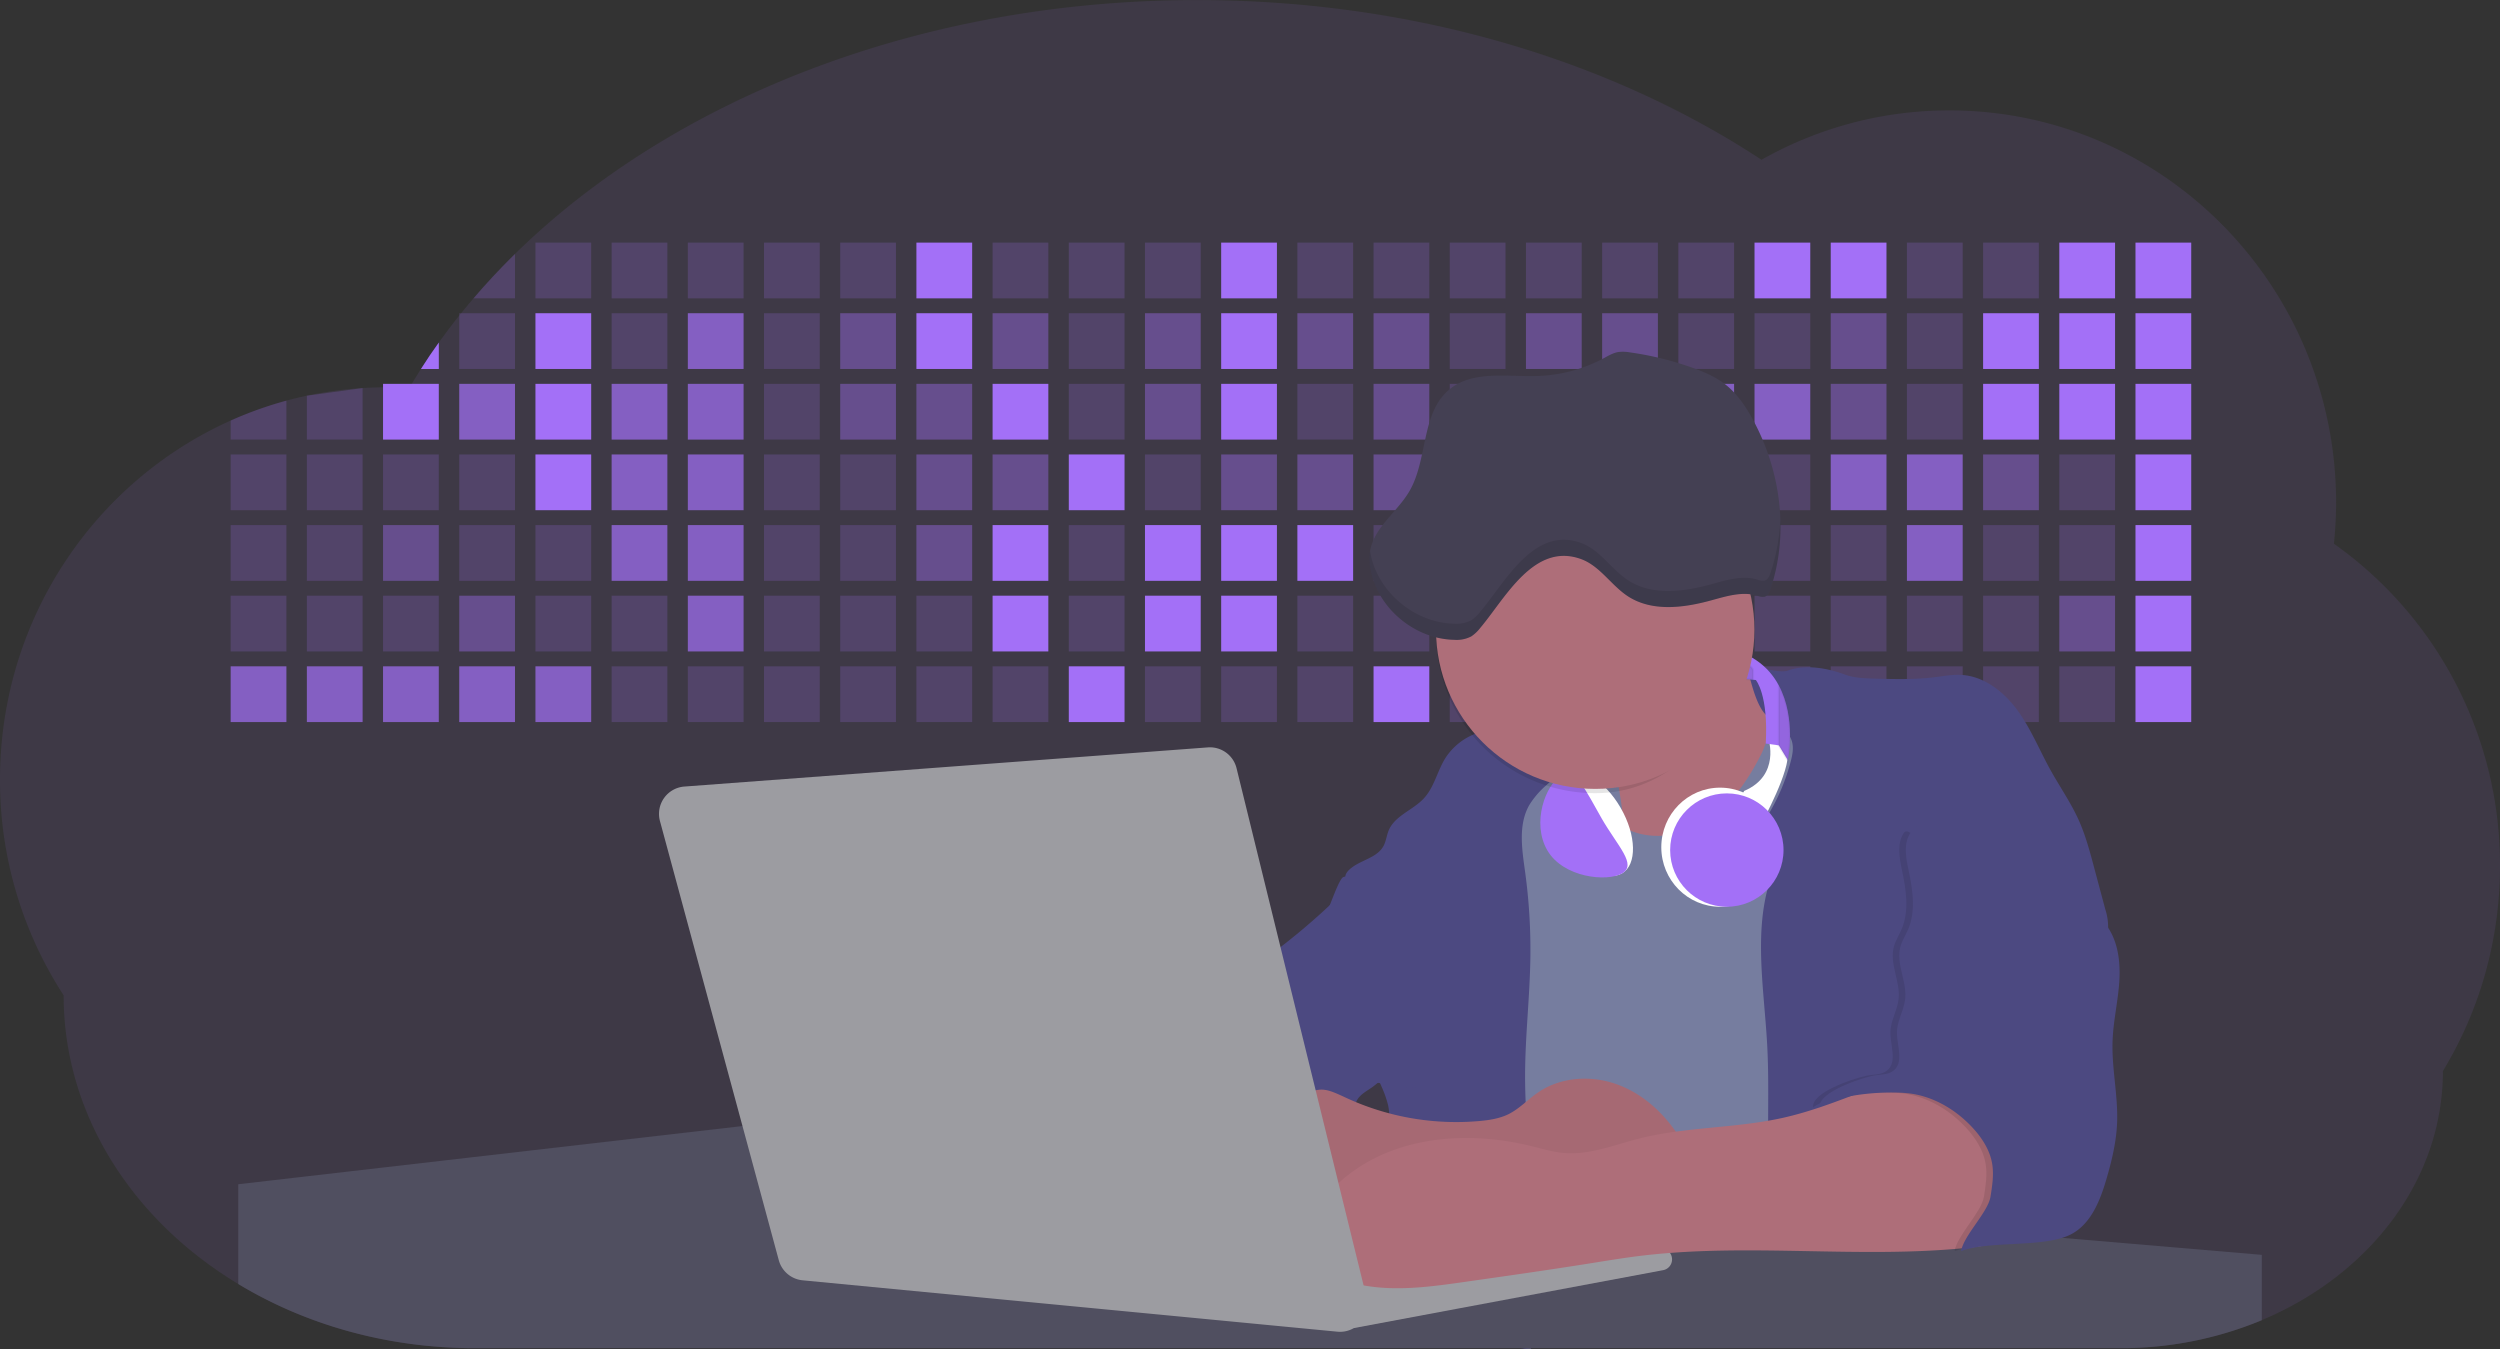 <svg id="aa7bae02-e79e-4d6b-a496-aba15f39787c" data-name="Layer 1" xmlns="http://www.w3.org/2000/svg" width="1144" height="617.32" viewBox="0 0 1144 617.32"><rect x="0" y="0" width="1144" height="617.32" fill="#333333" stroke="none"/><title>developer activity</title><path d="M1172,537.57a181.92,181.92,0,0,1-6.85,49.6,180.06,180.06,0,0,1-19.27,44.28c0,50.1-33.82,93.4-82.91,114a167.3,167.3,0,0,1-64.73,12.8H245.17c-40.25,0-77.55-10.86-108.14-29.36A185.76,185.76,0,0,1,112.2,711c-34-29.22-55.08-69.6-55.08-114.2A180.5,180.5,0,0,1,28,498.08c0-73.36,43.39-136.44,105.55-164.29a174.52,174.52,0,0,1,25.51-9.12q4.63-1.26,9.36-2.26a175.39,175.39,0,0,1,25.51-3.5q4.65-.29,9.35-.33H205c3.46,0,6.89.12,10.3.32l1.12-1.9q2.06-3.44,4.22-6.81,3.9-6.14,8.18-12.1,4.48-6.29,9.35-12.38l.83-1q2.76-3.44,5.64-6.8,9-10.49,19-20.35c72.11-70.68,185.08-116.18,312.08-116.18,98.82,0,189.15,27.55,258.34,73.07A174.18,174.18,0,0,1,920,191.86c97.74,0,177,80.37,177,179.51a184.9,184.9,0,0,1-1,18.78A180,180,0,0,1,1172,537.57Z" transform="translate(-28 -141.34)" fill="#A370F7" opacity="0.1"/><path d="M263.66,257.52v20.35h-19Q253.59,267.39,263.66,257.52Z" transform="translate(-28 -141.34)" fill="#A370F7" opacity="0.2"/><rect x="245.02" y="111.02" width="25.51" height="25.51" fill="#A370F7" opacity="0.2"/><rect x="279.88" y="111.02" width="25.51" height="25.51" fill="#A370F7" opacity="0.2"/><rect x="314.75" y="111.02" width="25.51" height="25.51" fill="#A370F7" opacity="0.2"/><rect x="349.61" y="111.02" width="25.51" height="25.51" fill="#A370F7" opacity="0.2"/><rect x="384.48" y="111.02" width="25.51" height="25.51" fill="#A370F7" opacity="0.2"/><rect x="419.35" y="111.02" width="25.51" height="25.51" fill="#A370F7"/><rect x="454.21" y="111.02" width="25.51" height="25.51" fill="#A370F7" opacity="0.2"/><rect x="489.08" y="111.02" width="25.51" height="25.51" fill="#A370F7" opacity="0.2"/><rect x="523.94" y="111.02" width="25.51" height="25.51" fill="#A370F7" opacity="0.2"/><rect x="558.81" y="111.02" width="25.51" height="25.51" fill="#A370F7"/><rect x="593.68" y="111.02" width="25.51" height="25.51" fill="#A370F7" opacity="0.2"/><rect x="628.54" y="111.02" width="25.51" height="25.51" fill="#A370F7" opacity="0.2"/><rect x="663.41" y="111.02" width="25.51" height="25.51" fill="#A370F7" opacity="0.2"/><rect x="698.28" y="111.02" width="25.51" height="25.51" fill="#A370F7" opacity="0.2"/><rect x="733.14" y="111.02" width="25.51" height="25.51" fill="#A370F7" opacity="0.2"/><rect x="768.01" y="111.02" width="25.51" height="25.51" fill="#A370F7" opacity="0.2"/><rect x="802.87" y="111.02" width="25.51" height="25.51" fill="#A370F7"/><rect x="837.74" y="111.02" width="25.51" height="25.51" fill="#A370F7"/><rect x="872.61" y="111.02" width="25.51" height="25.51" fill="#A370F7" opacity="0.2"/><rect x="907.47" y="111.02" width="25.51" height="25.51" fill="#A370F7" opacity="0.2"/><rect x="942.34" y="111.02" width="25.51" height="25.51" fill="#A370F7"/><rect x="977.2" y="111.02" width="25.51" height="25.51" fill="#A370F7"/><path d="M228.8,298.08v12.1h-8.18Q224.52,304,228.8,298.08Z" transform="translate(-28 -141.34)" fill="#A370F7"/><rect x="210.15" y="143.33" width="25.51" height="25.51" fill="#A370F7" opacity="0.2"/><rect x="245.02" y="143.33" width="25.51" height="25.51" fill="#A370F7"/><rect x="279.88" y="143.33" width="25.51" height="25.51" fill="#A370F7" opacity="0.2"/><rect x="314.75" y="143.33" width="25.51" height="25.51" fill="#A370F7" opacity="0.7"/><rect x="349.61" y="143.33" width="25.51" height="25.51" fill="#A370F7" opacity="0.2"/><rect x="384.48" y="143.33" width="25.51" height="25.51" fill="#A370F7" opacity="0.4"/><rect x="419.35" y="143.33" width="25.51" height="25.51" fill="#A370F7"/><rect x="454.21" y="143.33" width="25.51" height="25.51" fill="#A370F7" opacity="0.4"/><rect x="489.08" y="143.33" width="25.51" height="25.51" fill="#A370F7" opacity="0.2"/><rect x="523.94" y="143.33" width="25.51" height="25.51" fill="#A370F7" opacity="0.4"/><rect x="558.81" y="143.33" width="25.51" height="25.51" fill="#A370F7"/><rect x="593.68" y="143.33" width="25.51" height="25.51" fill="#A370F7" opacity="0.4"/><rect x="628.54" y="143.33" width="25.51" height="25.51" fill="#A370F7" opacity="0.4"/><rect x="663.41" y="143.33" width="25.51" height="25.51" fill="#A370F7" opacity="0.2"/><rect x="698.28" y="143.33" width="25.51" height="25.51" fill="#A370F7" opacity="0.4"/><rect x="733.14" y="143.33" width="25.51" height="25.51" fill="#A370F7" opacity="0.4"/><rect x="768.01" y="143.33" width="25.51" height="25.51" fill="#A370F7" opacity="0.2"/><rect x="802.87" y="143.33" width="25.51" height="25.51" fill="#A370F7" opacity="0.2"/><rect x="837.74" y="143.33" width="25.51" height="25.51" fill="#A370F7" opacity="0.4"/><rect x="872.61" y="143.33" width="25.51" height="25.51" fill="#A370F7" opacity="0.2"/><rect x="907.47" y="143.33" width="25.51" height="25.51" fill="#A370F7"/><rect x="942.34" y="143.33" width="25.51" height="25.51" fill="#A370F7"/><rect x="977.2" y="143.33" width="25.51" height="25.51" fill="#A370F7"/><path d="M159.06,324.67V342.5H133.55v-8.71A174.52,174.52,0,0,1,159.06,324.67Z" transform="translate(-28 -141.34)" fill="#A370F7" opacity="0.2"/><polygon points="165.93 177.57 165.93 201.16 140.42 201.16 140.42 181.07 165.93 177.57" fill="#A370F7" opacity="0.2"/><rect x="175.28" y="175.65" width="25.51" height="25.51" fill="#A370F7"/><rect x="210.15" y="175.65" width="25.51" height="25.51" fill="#A370F7" opacity="0.7"/><rect x="245.02" y="175.65" width="25.51" height="25.51" fill="#A370F7"/><rect x="279.88" y="175.65" width="25.51" height="25.51" fill="#A370F7" opacity="0.7"/><rect x="314.75" y="175.65" width="25.51" height="25.51" fill="#A370F7" opacity="0.7"/><rect x="349.61" y="175.65" width="25.51" height="25.51" fill="#A370F7" opacity="0.2"/><rect x="384.48" y="175.65" width="25.51" height="25.51" fill="#A370F7" opacity="0.4"/><rect x="419.35" y="175.65" width="25.51" height="25.51" fill="#A370F7" opacity="0.4"/><rect x="454.21" y="175.65" width="25.51" height="25.51" fill="#A370F7"/><rect x="489.08" y="175.65" width="25.51" height="25.51" fill="#A370F7" opacity="0.2"/><rect x="523.94" y="175.65" width="25.51" height="25.51" fill="#A370F7" opacity="0.4"/><rect x="558.81" y="175.65" width="25.51" height="25.51" fill="#A370F7"/><rect x="593.68" y="175.65" width="25.51" height="25.51" fill="#A370F7" opacity="0.2"/><rect x="628.54" y="175.65" width="25.51" height="25.51" fill="#A370F7" opacity="0.4"/><rect x="663.41" y="175.65" width="25.51" height="25.51" fill="#A370F7" opacity="0.2"/><rect x="698.28" y="175.65" width="25.51" height="25.51" fill="#A370F7"/><rect x="733.14" y="175.65" width="25.51" height="25.51" fill="#A370F7" opacity="0.2"/><rect x="768.01" y="175.65" width="25.51" height="25.51" fill="#A370F7" opacity="0.7"/><rect x="802.87" y="175.65" width="25.51" height="25.51" fill="#A370F7" opacity="0.7"/><rect x="837.74" y="175.65" width="25.51" height="25.51" fill="#A370F7" opacity="0.4"/><rect x="872.61" y="175.65" width="25.51" height="25.51" fill="#A370F7" opacity="0.2"/><rect x="907.47" y="175.65" width="25.51" height="25.51" fill="#A370F7"/><rect x="942.34" y="175.65" width="25.51" height="25.51" fill="#A370F7"/><rect x="977.2" y="175.65" width="25.51" height="25.51" fill="#A370F7"/><rect x="105.55" y="207.96" width="25.51" height="25.51" fill="#A370F7" opacity="0.2"/><rect x="140.42" y="207.96" width="25.51" height="25.51" fill="#A370F7" opacity="0.2"/><rect x="175.28" y="207.96" width="25.51" height="25.51" fill="#A370F7" opacity="0.2"/><rect x="210.15" y="207.96" width="25.51" height="25.51" fill="#A370F7" opacity="0.2"/><rect x="245.02" y="207.96" width="25.51" height="25.51" fill="#A370F7"/><rect x="279.88" y="207.96" width="25.51" height="25.51" fill="#A370F7" opacity="0.7"/><rect x="314.75" y="207.96" width="25.51" height="25.51" fill="#A370F7" opacity="0.7"/><rect x="349.61" y="207.96" width="25.51" height="25.51" fill="#A370F7" opacity="0.2"/><rect x="384.48" y="207.96" width="25.51" height="25.51" fill="#A370F7" opacity="0.2"/><rect x="419.35" y="207.96" width="25.51" height="25.51" fill="#A370F7" opacity="0.4"/><rect x="454.21" y="207.96" width="25.51" height="25.51" fill="#A370F7" opacity="0.4"/><rect x="489.08" y="207.96" width="25.51" height="25.51" fill="#A370F7"/><rect x="523.94" y="207.96" width="25.51" height="25.51" fill="#A370F7" opacity="0.2"/><rect x="558.81" y="207.96" width="25.51" height="25.51" fill="#A370F7" opacity="0.4"/><rect x="593.68" y="207.96" width="25.51" height="25.51" fill="#A370F7" opacity="0.4"/><rect x="628.54" y="207.96" width="25.51" height="25.51" fill="#A370F7" opacity="0.4"/><rect x="663.41" y="207.96" width="25.51" height="25.51" fill="#A370F7" opacity="0.4"/><rect x="698.28" y="207.96" width="25.51" height="25.51" fill="#A370F7" opacity="0.2"/><rect x="733.14" y="207.96" width="25.51" height="25.51" fill="#A370F7" opacity="0.2"/><rect x="768.01" y="207.96" width="25.51" height="25.51" fill="#A370F7" opacity="0.2"/><rect x="802.87" y="207.96" width="25.51" height="25.51" fill="#A370F7" opacity="0.2"/><rect x="837.74" y="207.96" width="25.51" height="25.51" fill="#A370F7" opacity="0.7"/><rect x="872.61" y="207.96" width="25.51" height="25.51" fill="#A370F7" opacity="0.7"/><rect x="907.47" y="207.96" width="25.51" height="25.51" fill="#A370F7" opacity="0.4"/><rect x="942.34" y="207.96" width="25.51" height="25.51" fill="#A370F7" opacity="0.2"/><rect x="977.2" y="207.96" width="25.51" height="25.51" fill="#A370F7"/><rect x="105.55" y="240.28" width="25.51" height="25.51" fill="#A370F7" opacity="0.2"/><rect x="140.42" y="240.28" width="25.51" height="25.51" fill="#A370F7" opacity="0.2"/><rect x="175.28" y="240.28" width="25.51" height="25.51" fill="#A370F7" opacity="0.4"/><rect x="210.15" y="240.28" width="25.51" height="25.51" fill="#A370F7" opacity="0.2"/><rect x="245.02" y="240.28" width="25.51" height="25.51" fill="#A370F7" opacity="0.2"/><rect x="279.88" y="240.28" width="25.51" height="25.51" fill="#A370F7" opacity="0.7"/><rect x="314.75" y="240.28" width="25.51" height="25.51" fill="#A370F7" opacity="0.7"/><rect x="349.61" y="240.28" width="25.51" height="25.51" fill="#A370F7" opacity="0.2"/><rect x="384.48" y="240.28" width="25.51" height="25.51" fill="#A370F7" opacity="0.2"/><rect x="419.35" y="240.28" width="25.51" height="25.51" fill="#A370F7" opacity="0.4"/><rect x="454.21" y="240.28" width="25.51" height="25.51" fill="#A370F7"/><rect x="489.08" y="240.28" width="25.51" height="25.51" fill="#A370F7" opacity="0.2"/><rect x="523.94" y="240.28" width="25.51" height="25.51" fill="#A370F7"/><rect x="558.81" y="240.28" width="25.51" height="25.51" fill="#A370F7"/><rect x="593.68" y="240.28" width="25.51" height="25.51" fill="#A370F7"/><rect x="628.54" y="240.28" width="25.51" height="25.51" fill="#A370F7" opacity="0.2"/><rect x="663.41" y="240.28" width="25.51" height="25.51" fill="#A370F7"/><rect x="698.28" y="240.28" width="25.51" height="25.51" fill="#A370F7" opacity="0.2"/><rect x="733.14" y="240.28" width="25.51" height="25.51" fill="#A370F7" opacity="0.2"/><rect x="768.01" y="240.28" width="25.51" height="25.51" fill="#A370F7" opacity="0.2"/><rect x="802.87" y="240.28" width="25.51" height="25.51" fill="#A370F7" opacity="0.2"/><rect x="837.74" y="240.28" width="25.51" height="25.51" fill="#A370F7" opacity="0.2"/><rect x="872.61" y="240.28" width="25.51" height="25.51" fill="#A370F7" opacity="0.7"/><rect x="907.47" y="240.28" width="25.51" height="25.51" fill="#A370F7" opacity="0.2"/><rect x="942.34" y="240.28" width="25.51" height="25.51" fill="#A370F7" opacity="0.2"/><rect x="977.2" y="240.28" width="25.51" height="25.51" fill="#A370F7"/><rect x="105.55" y="272.59" width="25.51" height="25.51" fill="#A370F7" opacity="0.2"/><rect x="140.42" y="272.59" width="25.51" height="25.51" fill="#A370F7" opacity="0.2"/><rect x="175.28" y="272.59" width="25.51" height="25.51" fill="#A370F7" opacity="0.2"/><rect x="210.15" y="272.59" width="25.51" height="25.51" fill="#A370F7" opacity="0.4"/><rect x="245.02" y="272.59" width="25.51" height="25.51" fill="#A370F7" opacity="0.2"/><rect x="279.88" y="272.59" width="25.51" height="25.51" fill="#A370F7" opacity="0.2"/><rect x="314.75" y="272.59" width="25.51" height="25.51" fill="#A370F7" opacity="0.7"/><rect x="349.61" y="272.59" width="25.51" height="25.51" fill="#A370F7" opacity="0.2"/><rect x="384.48" y="272.59" width="25.51" height="25.51" fill="#A370F7" opacity="0.2"/><rect x="419.35" y="272.59" width="25.51" height="25.51" fill="#A370F7" opacity="0.2"/><rect x="454.21" y="272.59" width="25.51" height="25.51" fill="#A370F7"/><rect x="489.08" y="272.59" width="25.51" height="25.51" fill="#A370F7" opacity="0.2"/><rect x="523.94" y="272.59" width="25.51" height="25.51" fill="#A370F7"/><rect x="558.81" y="272.59" width="25.51" height="25.51" fill="#A370F7"/><rect x="593.68" y="272.59" width="25.51" height="25.51" fill="#A370F7" opacity="0.2"/><rect x="628.54" y="272.59" width="25.51" height="25.51" fill="#A370F7" opacity="0.2"/><rect x="663.41" y="272.59" width="25.51" height="25.51" fill="#A370F7" opacity="0.2"/><rect x="698.28" y="272.59" width="25.51" height="25.51" fill="#A370F7" opacity="0.2"/><rect x="733.14" y="272.59" width="25.51" height="25.51" fill="#A370F7" opacity="0.2"/><rect x="768.01" y="272.59" width="25.51" height="25.51" fill="#A370F7" opacity="0.2"/><rect x="802.87" y="272.59" width="25.51" height="25.51" fill="#A370F7" opacity="0.2"/><rect x="837.74" y="272.59" width="25.51" height="25.51" fill="#A370F7" opacity="0.2"/><rect x="872.61" y="272.59" width="25.51" height="25.51" fill="#A370F7" opacity="0.2"/><rect x="907.47" y="272.59" width="25.51" height="25.51" fill="#A370F7" opacity="0.2"/><rect x="942.34" y="272.59" width="25.51" height="25.51" fill="#A370F7" opacity="0.4"/><rect x="977.2" y="272.59" width="25.51" height="25.51" fill="#A370F7"/><rect x="105.55" y="304.91" width="25.51" height="25.51" fill="#A370F7" opacity="0.7"/><rect x="140.42" y="304.91" width="25.51" height="25.51" fill="#A370F7" opacity="0.7"/><rect x="175.28" y="304.91" width="25.51" height="25.51" fill="#A370F7" opacity="0.7"/><rect x="210.15" y="304.91" width="25.51" height="25.51" fill="#A370F7" opacity="0.7"/><rect x="245.02" y="304.91" width="25.51" height="25.51" fill="#A370F7" opacity="0.7"/><rect x="279.88" y="304.91" width="25.51" height="25.51" fill="#A370F7" opacity="0.2"/><rect x="314.75" y="304.91" width="25.51" height="25.51" fill="#A370F7" opacity="0.2"/><rect x="349.61" y="304.91" width="25.51" height="25.51" fill="#A370F7" opacity="0.2"/><rect x="384.48" y="304.91" width="25.51" height="25.51" fill="#A370F7" opacity="0.2"/><rect x="419.35" y="304.91" width="25.51" height="25.51" fill="#A370F7" opacity="0.2"/><rect x="454.21" y="304.91" width="25.51" height="25.51" fill="#A370F7" opacity="0.2"/><rect x="489.08" y="304.91" width="25.51" height="25.51" fill="#A370F7"/><rect x="523.94" y="304.91" width="25.51" height="25.51" fill="#A370F7" opacity="0.2"/><rect x="558.81" y="304.91" width="25.51" height="25.51" fill="#A370F7" opacity="0.2"/><rect x="593.68" y="304.91" width="25.51" height="25.51" fill="#A370F7" opacity="0.2"/><rect x="628.54" y="304.91" width="25.51" height="25.51" fill="#A370F7"/><rect x="663.41" y="304.91" width="25.51" height="25.51" fill="#A370F7" opacity="0.2"/><rect x="698.28" y="304.91" width="25.51" height="25.51" fill="#A370F7" opacity="0.2"/><rect x="733.14" y="304.91" width="25.51" height="25.51" fill="#A370F7" opacity="0.2"/><rect x="768.01" y="304.91" width="25.51" height="25.51" fill="#A370F7" opacity="0.2"/><rect x="802.87" y="304.91" width="25.51" height="25.51" fill="#A370F7" opacity="0.2"/><rect x="837.74" y="304.91" width="25.51" height="25.51" fill="#A370F7" opacity="0.2"/><rect x="872.61" y="304.91" width="25.51" height="25.51" fill="#A370F7" opacity="0.2"/><rect x="907.47" y="304.91" width="25.51" height="25.51" fill="#A370F7" opacity="0.2"/><rect x="942.34" y="304.91" width="25.51" height="25.51" fill="#A370F7" opacity="0.2"/><rect x="977.2" y="304.91" width="25.51" height="25.51" fill="#A370F7"/><circle cx="734.52" cy="363.89" r="34.87" fill="#767d9f"/><path d="M760.71,460.87q5.22,22.78,8.86,45.9c.73,4.58,1.38,9.41-.28,13.74-1.39,3.61-4.22,6.43-6.44,9.59s-3.9,7.21-2.55,10.83,5.29,5.6,9.05,6.62c10.76,2.9,22.23.79,32.94-2.35a53.29,53.29,0,0,0,13.81-5.72c4.54-2.88,8.26-6.88,11.68-11,15.61-18.93,25.83-41.65,35.45-64.23a39.12,39.12,0,0,1-33.11-13.34c-3.94-4.63-6.83-11.08-4.61-16.74-6.51,3.57-14.24,3.81-21.25,6.25a75.49,75.49,0,0,0-12.5,6.15q-7.18,4.15-14.28,8.46C772.07,458.29,767,461.19,760.71,460.87Z" transform="translate(-28 -141.34)" fill="#ae6e79"/><path d="M833.64,487.05c-6.11,11.89-14.06,23.32-25.41,30.4s-26.63,9-38,2c-5.6-3.42-9.84-8.62-14.73-13s-11-8.13-17.57-7.56c-7.24.63-12.91,6.28-17.76,11.69-7.36,8.22-14.47,16.79-19.68,26.52-10,18.7-12.37,40.56-11.93,61.76s3.51,42.29,3.58,63.49c.1,26.08-4.32,51.95-8.79,77.64,41.1-5.06,82.25,6,123.44,10.19,26.36,2.71,52.92,2.65,79.42,2.58,4.66,0,9.62-.12,13.5-2.7a18.2,18.2,0,0,0,5.59-6.64c3.66-6.75,5.13-14.45,6.15-22.06,2.59-19.22,2.67-38.68,2.74-58.08.18-47,.35-94.17-5.62-140.8-1.47-11.47-3.35-23-7.75-33.73s-11.58-20.6-21.62-26.35c-6.45-3.7-21.4-10.14-29-6.41C841.67,460.15,837.73,479.09,833.64,487.05Z" transform="translate(-28 -141.34)" fill="#767d9f"/><path d="M836.68,619.77c-1.55-29-7.86-59.95,5.57-85.69,3.3-6.32-8.54-14.21-4.88-20.33a92.08,92.08,0,0,0,10.06-23.93c.76-2.89,1.37-5.95.65-8.85-1.33-5.29-6.56-8.44-11-11.66-4.9-3.56-7.42-14.41-9-20.28s12.57,1.2,18.26-.89c7.9-2.89,17.94-1.07,25.82,1.86,4.4,1.62,9.18,1.76,13.87,1.88,9.11.24,18.25.47,27.29-.65,4.06-.51,8.13-1.28,12.21-1.05,10.41.59,19.46,7.71,25.62,16.13s10.08,18.23,15.13,27.35c4.21,7.6,9.23,14.78,12.82,22.69,3.18,7,5.19,14.52,7.18,22l5.13,19.19a25.58,25.58,0,0,1,1.26,8.51c-.26,3.07-1.62,5.93-3,8.66A164.12,164.12,0,0,1,971,603.2c-10.79,13.23-23.89,25.16-30.3,41-2.5,6.17-3.89,12.73-5.16,19.27a707.94,707.94,0,0,0-10.9,79.15,174.2,174.2,0,0,0-36.52-12.21,177.61,177.61,0,0,0-19-3c-5.59-.58-12.8.52-18.12-1-8.9-2.53-9.88-17.58-11.23-25.46-2.16-12.55-2.59-25.32-2.67-38C837,648.53,837.45,634.14,836.68,619.77Z" transform="translate(-28 -141.34)" fill="#4c4981"/><path d="M641.23,565.54c4.21,24,8.85,48.07,18,70.62-.23.22-.46.42-.69.62-.81.69-1.65,1.34-2.53,2-2.05,1.44-4.3,2.66-6,4.54a8,8,0,0,0-1.5,2.45,5.48,5.48,0,0,0,0,4.47c-4.77,2.11-10.31,1.46-15.66,1.26-4.61-.17-9.08,0-12.78,2.53-5.14,3.54-6.69,10.34-7.52,16.52q-.46,3.38-.79,6.77-.32,3.15-.52,6.32a188.61,188.61,0,0,0-.19,21q.08,1.92.21,3.84c-16.34-.39-31.23-8.91-45.32-17.19-3.22-1.89-6.54-3.88-8.63-7A15.8,15.8,0,0,1,555,674c0-.51.09-1,.16-1.52a41.58,41.58,0,0,1,2.29-8.68,107.2,107.2,0,0,1,19.19-32.65c3.58-4.18,7.61-8.27,9.28-13.52.73-2.29,1-4.72,1.74-7,3.32-9.88,15.3-14.55,19.4-24.14,1-2.29,1.46-4.8,2.7-7a17.63,17.63,0,0,1,4.25-4.75c.73-.61,1.49-1.2,2.24-1.79q10.54-8.26,20.31-17.45,1.82-1.71,3.6-3.46A59.48,59.48,0,0,0,641.23,565.54Z" transform="translate(-28 -141.34)" fill="#4c4981"/><path d="M742,494.56c-1.44,1.52-3,2.95-4.53,4.37l-.41.37-1.62,1.5a39,39,0,0,0-7.55,8.79l-.17.28c-5.1,9.13-3.21,20.37-1.79,30.74a261.55,261.55,0,0,1,2.37,39c-.26,18-2.38,35.88-2.42,53.86,0,4.08.09,8.15.27,12.23.29,6.63.79,13.25,1.39,19.87.65,7.26,1.43,14.51,2.16,21.76.58,5.61,1.13,11.21,1.59,16.81.23,2.9.45,5.79.63,8.69.21,3.4.38,6.81.48,10.21h0c.07,2.16.11,4.31.11,6.47,0,1.23,0,2.45,0,3.67q0,3.51-.19,7-.2,4.49-.61,9c-.31,3.27-.86,6.84-3.16,9.14-.14.14-.29.27-.44.4l-3.24-.4a332.72,332.72,0,0,0-67.3-1.2c.49-3.38.94-6.75,1.38-10.14.2-1.6.4-3.21.59-4.82q.33-2.76.63-5.52c.23-2,.44-4,.64-6q.78-7.73,1.37-15.47.87-11.29,1.32-22.62.22-5.41.34-10.83.17-6.72.16-13.45,0-6.54-.11-13.1c0-1.44-.06-2.88-.18-4.31a27.35,27.35,0,0,0-.53-3.83,49.87,49.87,0,0,0-3-8.48c-.22-.52-.43-1-.64-1.55-.12-.27-.23-.55-.34-.82,5.76-5.13,9.86-12,13.8-18.76,6.39-10.89,12.93-22.26,14-34.84s-5.18-26.71-17.2-30.55c-3.27-1-6.73-1.28-10.1-1.87-3.18-.56-9.81-1.83-13.49-4.11q-3,3.08-6,6.05a22.15,22.15,0,0,1,2.17-8.71l1.42.07a2.71,2.71,0,0,1-.16-1c0-1.07.74-2.28,2.32-3.62,4.71-4,12.12-4.89,15.09-10.3,1.24-2.25,1.45-4.93,2.45-7.29,2.87-6.73,11.11-9.21,16.07-14.59s6.2-13,10.21-19a28.62,28.62,0,0,1,12-10c.4-.19.81-.38,1.22-.55,8.3-3.55,18.16-4.36,26.76-4.34,3.34,0,12,.1,16.24,1.79a5.32,5.32,0,0,1,1.85,1.13C752.37,480.61,745.34,491,742,494.56Z" transform="translate(-28 -141.34)" fill="#4c4981"/><path d="M642.72,542.69a60.88,60.88,0,0,1,46.74,4.87c7.2,4,13.66,9.58,17.62,16.78,5.95,10.8,5.69,23.82,5.27,36.15-.21,6.17-.48,12.56-3.2,18.1C706,625,700.06,629.4,694,633a42.24,42.24,0,0,1-12.32,5.33c-6.72,1.46-13.7.22-20.47-1-7.36-1.36-15.26-3-20.37-8.48-3-3.18-4.64-7.31-6.26-11.35q-3.49-8.75-7-17.48c-4.05-10.11-5.42-18.52-.07-28.37,2.43-4.49,5.4-8.69,7.8-13.21C636.51,556.14,640.81,543.28,642.72,542.69Z" transform="translate(-28 -141.34)" fill="#4c4981"/><path d="M1063,715.56v29.9a167.3,167.3,0,0,1-64.73,12.8H728.58c-.14.14-.29.27-.44.4l-3.24-.4H245.17c-40.25,0-77.55-10.86-108.14-29.36V683.25l230.72-26.63.18,0L502.29,668l34.77,3,18.06,1.53,37.38,3.17,19.23,1.63,28,2.38,3.94.33,20.18,1.71L691.23,684l38.5,3.26,64.18,5.45,45.15,3.83,74.14,6.29,14.1,1.19,1.52.13,1.32.11,18.62,1.58,20.44,1.74,2.37.2Z" transform="translate(-28 -141.34)" fill="#504f60"/><polygon points="764 573.12 474.86 523.77 463.65 580.46 596.19 596.33 637 601.44 749.26 579.33 764 573.12" fill="#9c9ca1"/><path d="M642.33,739.94l144.86-27.23a5,5,0,0,1,5.94,4.93h0a5,5,0,0,1-4.09,4.93L647.57,749.06Z" transform="translate(-28 -141.34)" fill="#9c9ca1"/><path d="M705.17,654.31c4.51-.42,9.08-1.13,13.14-3.13,5-2.49,8.89-6.78,13.52-9.94,10.18-7,23.8-7.94,35.47-3.92s21.41,12.63,28.23,22.91c4.53,6.85,7.93,15.59,4.73,23.15a30.51,30.51,0,0,1-4.12,6.44l-8.34,10.9a29,29,0,0,1-5.66,6.09c-3.12,2.27-7,3.2-10.82,3.76-10.15,1.48-20.48.64-30.71,1.32-17.57,1.17-34.73,6.83-52.34,6.64-10.12-.11-20.11-2.15-30-4.19l-43.77-9c-7.62-1.56-16.23-3.84-19.82-10.75-1.61-3.11-1.91-6.71-2.1-10.21-.52-9.64,0-20.36,6.68-27.31,6.28-6.52,16.21-8.58,23.71-13.4,9.18-5.91,12.21-4,21.89.44A120,120,0,0,0,705.17,654.31Z" transform="translate(-28 -141.34)" fill="#ae6e79"/><path d="M705.17,654.31c4.51-.42,9.08-1.13,13.14-3.13,5-2.49,8.89-6.78,13.52-9.94,10.18-7,23.8-7.94,35.47-3.92s21.41,12.63,28.23,22.91c4.53,6.85,7.93,15.59,4.73,23.15a30.51,30.51,0,0,1-4.12,6.44l-8.34,10.9a29,29,0,0,1-5.66,6.09c-3.12,2.27-7,3.2-10.82,3.76-10.15,1.48-20.48.64-30.71,1.32-17.57,1.17-34.73,6.83-52.34,6.64-10.12-.11-20.11-2.15-30-4.19l-43.77-9c-7.62-1.56-16.23-3.84-19.82-10.75-1.61-3.11-1.91-6.71-2.1-10.21-.52-9.64,0-20.36,6.68-27.31,6.28-6.52,16.21-8.58,23.71-13.4,9.18-5.91,12.21-4,21.89.44A120,120,0,0,0,705.17,654.31Z" transform="translate(-28 -141.34)" opacity="0.05"/><path d="M880.94,640.6c-12.28,4.75-24.63,9.52-37.49,12.35-21.56,4.75-44.12,4-65.51,9.43-11.3,2.88-22.53,7.52-34.14,6.58-5.19-.42-10.2-2-15.25-3.2-28.37-7-60.62-4.73-83.66,13.27-7.88,6.15-14.33,13.82-20.18,22a14.7,14.7,0,0,0,5.91,21.88A86.62,86.62,0,0,0,659,730.48c13.13,1.16,26.32-.7,39.38-2.56,19.38-2.75,38.77-5.51,58.1-8.6,6.94-1.11,13.88-2.26,20.86-3.14,50.23-6.35,101.37,1.37,151.73-3.93,5.09-.54,10.27-1.24,14.9-3.41,11.72-5.5,17.52-20,15.1-32.74s-11.76-23.33-23-29.83c-9.42-5.47-19.58-7.68-30.07-10C896.26,634,890.32,637,880.94,640.6Z" transform="translate(-28 -141.34)" fill="#ae6e79"/><path d="M988.67,564.44c5.54,7.26,6.72,17,6.12,26.09s-2.76,18.08-3.08,27.21c-.44,12.52,2.58,25,2.07,37.48-.36,8.73-2.43,17.29-4.88,25.67-2.89,9.89-7.07,20.52-16.2,25.27-12.12,6.31-37.54,2.76-50.29,7.7,1.16-7.23,12.28-17.7,13.44-24.93.8-5,1.61-10.14.75-15.15-1.1-6.39-4.85-12.06-9.3-16.78-7.08-7.51-16.32-13.16-26.47-15s-35-.33-43.12,6.08c-1-6.62,17.6-13,24.14-14.43,3.26-.73,7-.32,9.61-2.39,5-3.92,1.37-11.73,1.61-18,.19-5,3.11-9.58,3.7-14.58,1-8-4.22-16.15-2.17-24,.76-2.9,2.45-5.45,3.62-8.21,3.56-8.45,2-18.09.1-27.07-1.18-5.64-2.33-12,.81-16.81,2.91-4.49,11.17,11.5,16.46,10.76,17.47-2.45,33.28-15.4,47.39-4.8,7.19,5.4,8.13,11,11,18.71C976.77,554.6,984,558.36,988.67,564.44Z" transform="translate(-28 -141.34)" opacity="0.1"/><path d="M991.67,564.44c5.54,7.26,6.72,17,6.12,26.09s-2.76,18.08-3.08,27.21c-.44,12.52,2.58,25,2.07,37.48-.36,8.73-2.43,17.29-4.88,25.67-2.89,9.89-7.07,20.52-16.2,25.27-12.12,6.31-37.54,2.76-50.29,7.7,1.16-7.23,12.28-17.7,13.44-24.93.8-5,1.61-10.14.75-15.15-1.1-6.39-4.85-12.06-9.3-16.78-7.08-7.51-16.32-13.16-26.47-15s-35-.33-43.12,6.08c-1-6.62,17.6-13,24.14-14.43,3.26-.73,7-.32,9.61-2.39,5-3.92,1.37-11.73,1.61-18,.19-5,3.11-9.58,3.7-14.58,1-8-4.22-16.15-2.17-24,.76-2.9,2.45-5.45,3.62-8.21,3.56-8.45,2-18.09.1-27.07-1.18-5.64-2.33-12,.81-16.81,2.91-4.49,8.6-6.19,13.89-6.94a68.42,68.42,0,0,1,50,12.9c7.19,5.4,8.13,11,11,18.71C979.77,554.6,987,558.36,991.67,564.44Z" transform="translate(-28 -141.34)" fill="#4c4981"/><path d="M330,517.06,384.37,718a12.55,12.55,0,0,0,10.91,9.21L640,750.72a12.54,12.54,0,0,0,13.38-15.48L593.84,492.86a12.54,12.54,0,0,0-13.12-9.51L341.13,501.27A12.54,12.54,0,0,0,330,517.06Z" transform="translate(-28 -141.34)" fill="#9c9ca1"/><ellipse cx="787.11" cy="387.68" rx="26.9" ry="27.25" fill="#fff"/><path d="M837.2,479.31s5.67,16.86-11.06,23.95L824,507l10.48,10.34S847.4,493.77,846,485.4C846,485.4,844,476.9,837.2,479.31Z" transform="translate(-28 -141.34)" fill="#fff"/><circle cx="790.2" cy="388.99" r="25.94" fill="#A370F7"/><path d="M846.13,489.23l-4.12-6.8-6-.85c1.28-22.39-4.53-29.06-4.53-29.06l-1.35-.13-5.88-.57-11.06-11.48v-3.26c15.54,1.85,24.13,9.23,28.77,17.88C850.16,470.14,846.13,489.23,846.13,489.23Z" transform="translate(-28 -141.34)" fill="#A370F7"/><path d="M830.18,448.27v4.12l-5.88-.57-11.06-11.48S830.35,444.17,830.18,448.27Z" transform="translate(-28 -141.34)" stroke="#4c4981" stroke-miterlimit="10" opacity="0.1"/><path d="M846.13,489.23l-4.12-6.8V455C850.16,470.14,846.13,489.23,846.13,489.23Z" transform="translate(-28 -141.34)" stroke="#4c4981" stroke-miterlimit="10" opacity="0.1"/><ellipse cx="757.11" cy="518.2" rx="14.43" ry="26.32" transform="translate(-185.67 306.64) rotate(-30)" fill="#fff"/><path d="M761,516c7.27,12.59,16.19,21,9.29,25s-27,2-34.27-10.6-.67-30,6.23-34S753.72,503.38,761,516Z" transform="translate(-28 -141.34)" fill="#A370F7"/><path d="M825.73,425.3c0,40.23-27.53,79-67.76,79a72.85,72.85,0,0,1,0-145.7C798.2,358.64,825.73,385.06,825.73,425.3Z" transform="translate(-28 -141.34)" opacity="0.1"/><circle cx="729.97" cy="288.15" r="72.85" fill="#ae6e79"/><path d="M751.57,397.21c8.67,3.19,13.8,12.15,21.58,17.14,11,7,25.32,5.19,37.88,1.73,7-1.91,14.32-4.24,21.21-2.12a6,6,0,0,0,3.23.46c1.5-.43,2.24-2.09,2.73-3.57,8.52-25.4,4.69-54.17-8.17-77.67-3.32-6.06-7.3-11.92-12.78-16.13-4.32-3.31-9.4-5.48-14.52-7.33a145,145,0,0,0-28.88-7.13,17.94,17.94,0,0,0-5.27-.17c-2.41.39-4.57,1.69-6.72,2.85A68.78,68.78,0,0,1,732,313.38c-14,.53-30-2.77-40.79,6.21-13,10.77-9.76,31.78-18.19,46.4-5.58,9.67-16.34,16.69-18.11,27.7a25.57,25.57,0,0,0,.63,10.07c4.12,16.94,20.52,30.06,38,30.37a14.42,14.42,0,0,0,7.76-1.59,17.55,17.55,0,0,0,4.09-3.89C716.84,415.09,729.94,389.25,751.57,397.21Z" transform="translate(-28 -141.34)" fill="#444053"/><path d="M838.2,403.48c-.49,1.48-1.23,3.14-2.73,3.57a6,6,0,0,1-3.23-.46c-6.89-2.12-14.25.21-21.2,2.12-12.57,3.46-26.92,5.31-37.88-1.73-7.79-5-12.91-14-21.59-17.14-21.63-8-34.73,17.88-46.21,31.44a17.55,17.55,0,0,1-4.09,3.89,14.42,14.42,0,0,1-7.76,1.59c-17.42-.31-33.83-13.43-38-30.37-.23-1-.43-2-.58-3,0,.09,0,.17-.05.26a25.57,25.57,0,0,0,.63,10.07c4.12,16.94,20.53,30.06,38,30.37a14.42,14.42,0,0,0,7.76-1.59,17.55,17.55,0,0,0,4.09-3.89c11.48-13.56,24.58-39.4,46.21-31.44,8.68,3.19,13.8,12.15,21.59,17.14,11,7,25.31,5.19,37.88,1.73,7-1.91,14.31-4.24,21.2-2.12a6,6,0,0,0,3.23.46c1.5-.43,2.24-2.09,2.73-3.57a90.29,90.29,0,0,0,4.48-32.26A88.8,88.8,0,0,1,838.2,403.48Z" transform="translate(-28 -141.34)" opacity="0.1"/></svg>